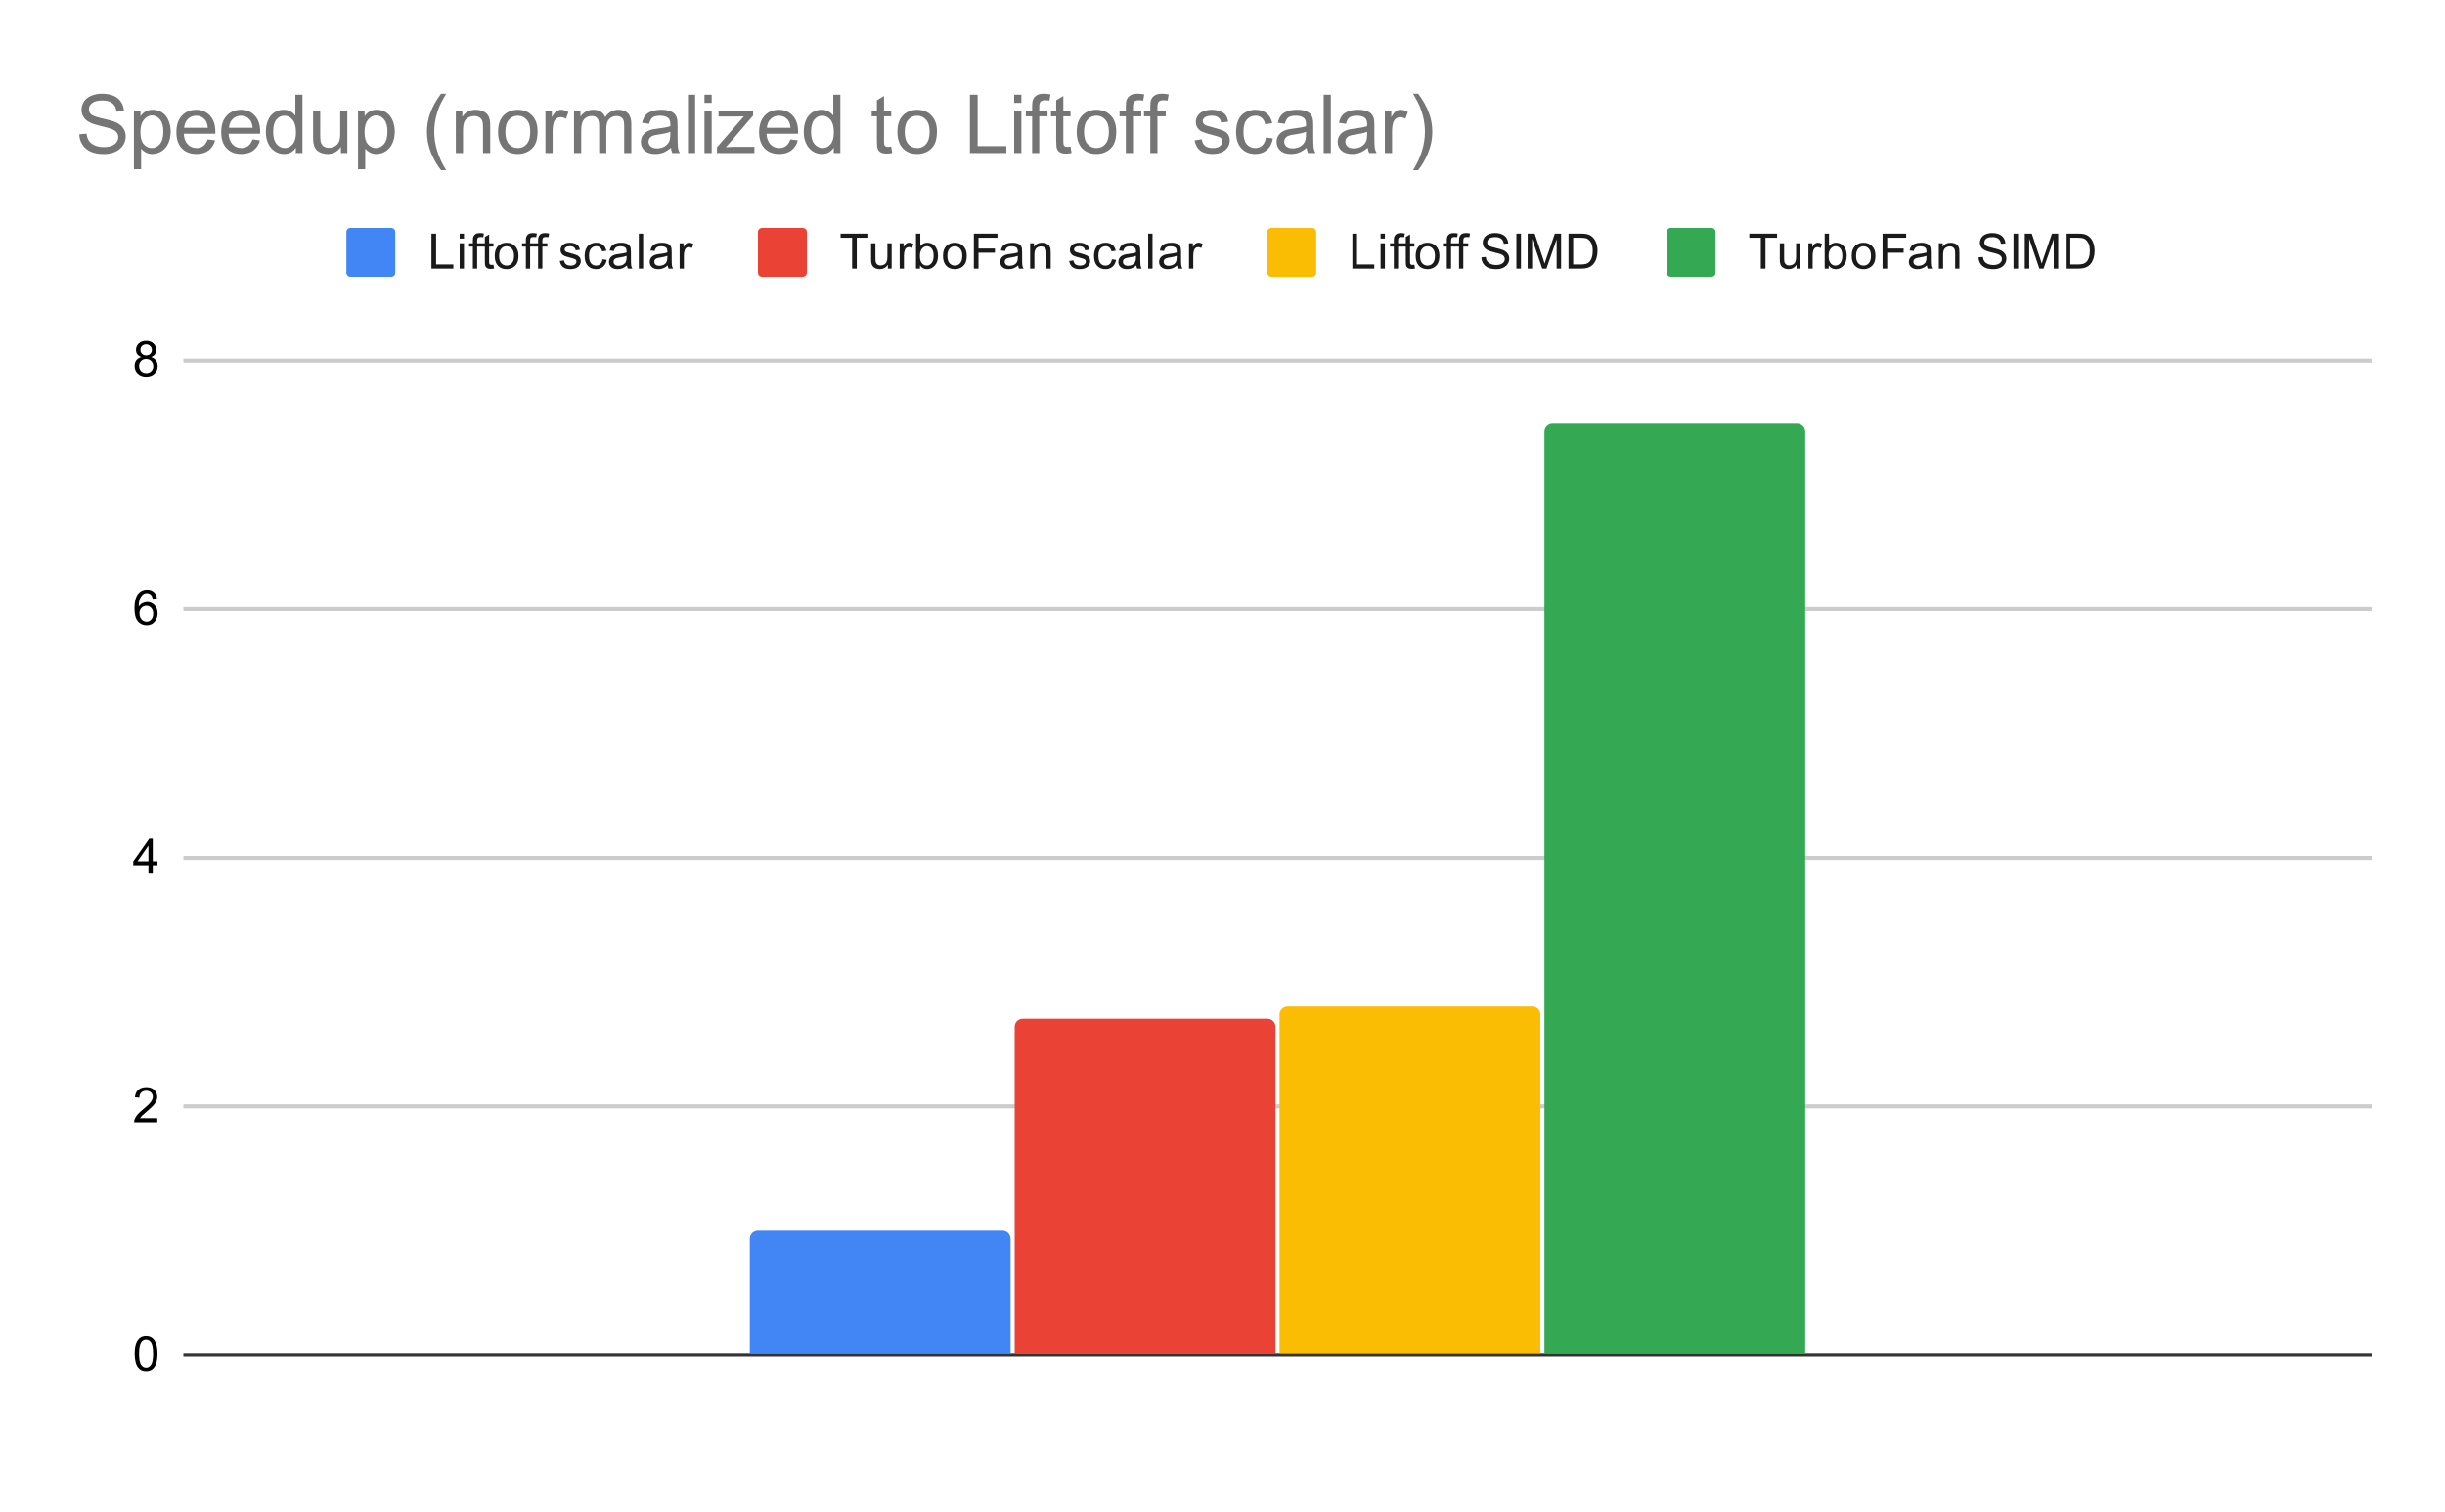 <svg version="1.1" viewBox="0.0 0.0 600.0 371.0" fill="none" stroke="none" stroke-linecap="square" stroke-miterlimit="10" width="600" height="371" xmlns:xlink="http://www.w3.org/1999/xlink" xmlns="http://www.w3.org/2000/svg"><path fill="#ffffff" d="M0 0L600.0 0L600.0 371.0L0 371.0L0 0Z" fill-rule="nonzero"/><path stroke="#333333" stroke-width="1.0" stroke-linecap="butt" d="M45.5 332.5L581.5 332.5" fill-rule="nonzero"/><path stroke="#cccccc" stroke-width="1.0" stroke-linecap="butt" d="M45.5 271.5L581.5 271.5" fill-rule="nonzero"/><path stroke="#cccccc" stroke-width="1.0" stroke-linecap="butt" d="M45.5 210.5L581.5 210.5" fill-rule="nonzero"/><path stroke="#cccccc" stroke-width="1.0" stroke-linecap="butt" d="M45.5 149.5L581.5 149.5" fill-rule="nonzero"/><path stroke="#cccccc" stroke-width="1.0" stroke-linecap="butt" d="M45.5 88.5L581.5 88.5" fill-rule="nonzero"/><clipPath id="id_0"><path d="M45.55 88.283L581.45 88.283L581.45 332.45L45.55 332.45L45.55 88.283Z" clip-rule="nonzero"/></clipPath><path stroke="#000000" stroke-width="0.0" stroke-linecap="butt" stroke-opacity="0.0" clip-path="url(#id_0)" d="M248.0 332.0L184.0 332.0L184.0 304.0C184.0 302.895 184.895 302.0 186.0 302.0L246.0 302.0C247.105 302.0 248.0 302.895 248.0 304.0Z" fill-rule="nonzero"/><path fill="#4285f4" clip-path="url(#id_0)" d="M248.0 332.0L184.0 332.0L184.0 304.0C184.0 302.895 184.895 302.0 186.0 302.0L246.0 302.0C247.105 302.0 248.0 302.895 248.0 304.0Z" fill-rule="nonzero"/><path stroke="#000000" stroke-width="0.0" stroke-linecap="butt" stroke-opacity="0.0" clip-path="url(#id_0)" d="M313.0 332.0L249.0 332.0L249.0 252.0C249.0 250.895 249.895 250.0 251.0 250.0L311.0 250.0C312.105 250.0 313.0 250.895 313.0 252.0Z" fill-rule="nonzero"/><path fill="#ea4335" clip-path="url(#id_0)" d="M313.0 332.0L249.0 332.0L249.0 252.0C249.0 250.895 249.895 250.0 251.0 250.0L311.0 250.0C312.105 250.0 313.0 250.895 313.0 252.0Z" fill-rule="nonzero"/><path stroke="#000000" stroke-width="0.0" stroke-linecap="butt" stroke-opacity="0.0" clip-path="url(#id_0)" d="M378.0 332.0L314.0 332.0L314.0 249.0C314.0 247.895 314.895 247.0 316.0 247.0L376.0 247.0C377.105 247.0 378.0 247.895 378.0 249.0Z" fill-rule="nonzero"/><path fill="#fbbc04" clip-path="url(#id_0)" d="M378.0 332.0L314.0 332.0L314.0 249.0C314.0 247.895 314.895 247.0 316.0 247.0L376.0 247.0C377.105 247.0 378.0 247.895 378.0 249.0Z" fill-rule="nonzero"/><path stroke="#000000" stroke-width="0.0" stroke-linecap="butt" stroke-opacity="0.0" clip-path="url(#id_0)" d="M443.0 332.0L379.0 332.0L379.0 106.0C379.0 104.895 379.895 104.0 381.0 104.0L441.0 104.0C442.105 104.0 443.0 104.895 443.0 106.0Z" fill-rule="nonzero"/><path fill="#34a853" clip-path="url(#id_0)" d="M443.0 332.0L379.0 332.0L379.0 106.0C379.0 104.895 379.895 104.0 381.0 104.0L441.0 104.0C442.105 104.0 443.0 104.895 443.0 106.0Z" fill-rule="nonzero"/><path fill="#000000" d="M33.05 332.216Q33.05 330.684 33.362 329.762Q33.675 328.825 34.284 328.325Q34.909 327.825 35.847 327.825Q36.534 327.825 37.05 328.106Q37.581 328.387 37.925 328.919Q38.269 329.434 38.456 330.184Q38.644 330.934 38.644 332.216Q38.644 333.731 38.331 334.653Q38.034 335.575 37.409 336.091Q36.8 336.591 35.847 336.591Q34.612 336.591 33.894 335.7Q33.05 334.637 33.05 332.216ZM34.128 332.216Q34.128 334.325 34.628 335.028Q35.128 335.731 35.847 335.731Q36.581 335.731 37.066 335.028Q37.566 334.325 37.566 332.216Q37.566 330.091 37.066 329.403Q36.581 328.7 35.831 328.7Q35.112 328.7 34.675 329.309Q34.128 330.091 34.128 332.216Z" fill-rule="nonzero"/><path fill="#000000" d="M38.597 274.393L38.597 275.408L32.909 275.408Q32.909 275.033 33.034 274.674Q33.253 274.096 33.722 273.533Q34.206 272.971 35.112 272.236Q36.519 271.08 37.003 270.408Q37.503 269.736 37.503 269.143Q37.503 268.518 37.05 268.096Q36.597 267.658 35.878 267.658Q35.112 267.658 34.659 268.111Q34.206 268.565 34.191 269.377L33.112 269.268Q33.222 268.049 33.941 267.424Q34.675 266.783 35.909 266.783Q37.144 266.783 37.862 267.471Q38.581 268.158 38.581 269.174Q38.581 269.69 38.362 270.19Q38.159 270.674 37.659 271.236Q37.175 271.783 36.05 272.736Q35.097 273.533 34.816 273.83Q34.55 274.111 34.378 274.393L38.597 274.393Z" fill-rule="nonzero"/><path fill="#000000" d="M36.425 214.367L36.425 212.304L32.706 212.304L32.706 211.335L36.628 205.773L37.487 205.773L37.487 211.335L38.644 211.335L38.644 212.304L37.487 212.304L37.487 214.367L36.425 214.367ZM36.425 211.335L36.425 207.476L33.737 211.335L36.425 211.335Z" fill-rule="nonzero"/><path fill="#000000" d="M38.519 146.841L37.472 146.919Q37.331 146.294 37.081 146.012Q36.644 145.559 36.019 145.559Q35.519 145.559 35.128 145.841Q34.644 146.216 34.347 146.919Q34.066 147.606 34.05 148.887Q34.425 148.309 34.972 148.028Q35.534 147.747 36.144 147.747Q37.191 147.747 37.925 148.528Q38.675 149.309 38.675 150.528Q38.675 151.341 38.316 152.044Q37.972 152.731 37.362 153.106Q36.753 153.466 35.987 153.466Q34.659 153.466 33.831 152.497Q33.003 151.528 33.003 149.309Q33.003 146.809 33.925 145.684Q34.722 144.7 36.081 144.7Q37.097 144.7 37.737 145.278Q38.394 145.841 38.519 146.841ZM34.222 150.544Q34.222 151.091 34.441 151.591Q34.675 152.075 35.081 152.341Q35.503 152.606 35.972 152.606Q36.628 152.606 37.112 152.075Q37.597 151.528 37.597 150.606Q37.597 149.716 37.112 149.2Q36.644 148.684 35.925 148.684Q35.206 148.684 34.706 149.2Q34.222 149.716 34.222 150.544Z" fill-rule="nonzero"/><path fill="#000000" d="M34.675 87.627Q34.019 87.377 33.691 86.94Q33.378 86.486 33.378 85.877Q33.378 84.94 34.05 84.299Q34.737 83.658 35.847 83.658Q36.972 83.658 37.659 84.315Q38.347 84.971 38.347 85.908Q38.347 86.502 38.034 86.94Q37.722 87.377 37.081 87.627Q37.878 87.877 38.284 88.455Q38.691 89.033 38.691 89.83Q38.691 90.924 37.909 91.674Q37.144 92.424 35.862 92.424Q34.597 92.424 33.816 91.674Q33.034 90.924 33.034 89.799Q33.034 88.955 33.456 88.393Q33.894 87.83 34.675 87.627ZM34.456 85.83Q34.456 86.44 34.847 86.83Q35.253 87.221 35.878 87.221Q36.487 87.221 36.878 86.846Q37.269 86.455 37.269 85.893Q37.269 85.315 36.862 84.924Q36.456 84.518 35.862 84.518Q35.253 84.518 34.847 84.908Q34.456 85.299 34.456 85.83ZM34.128 89.799Q34.128 90.252 34.331 90.674Q34.55 91.096 34.972 91.33Q35.394 91.565 35.878 91.565Q36.628 91.565 37.112 91.08Q37.612 90.596 37.612 89.846Q37.612 89.08 37.112 88.58Q36.612 88.08 35.847 88.08Q35.097 88.08 34.612 88.58Q34.128 89.065 34.128 89.799Z" fill-rule="nonzero"/><path fill="#4285f4" d="M85.0 56.917C85.0 56.364 85.448 55.917 86.0 55.917L96.0 55.917C96.552 55.917 97.0 56.364 97.0 56.917L97.0 66.917C97.0 67.469 96.552 67.917 96.0 67.917L86.0 67.917C85.448 67.917 85.0 67.469 85.0 66.917Z" fill-rule="nonzero"/><path fill="#1a1a1a" d="M105.875 65.917L105.875 57.323L107.016 57.323L107.016 64.901L111.25 64.901L111.25 65.917L105.875 65.917ZM112.797 58.542L112.797 57.323L113.859 57.323L113.859 58.542L112.797 58.542ZM112.797 65.917L112.797 59.698L113.859 59.698L113.859 65.917L112.797 65.917ZM116.047 65.917L116.047 60.51L115.109 60.51L115.109 59.698L116.047 59.698L116.047 59.026Q116.047 58.401 116.156 58.104Q116.312 57.682 116.688 57.432Q117.078 57.182 117.766 57.182Q118.219 57.182 118.75 57.292L118.594 58.198Q118.266 58.151 117.969 58.151Q117.484 58.151 117.281 58.354Q117.094 58.557 117.094 59.12L117.094 59.698L118.312 59.698L118.312 60.51L117.094 60.51L117.094 65.917L116.047 65.917ZM121.094 64.979L121.25 65.901Q120.797 65.995 120.453 65.995Q119.875 65.995 119.562 65.823Q119.25 65.635 119.109 65.339Q118.984 65.042 118.984 64.089L118.984 60.51L118.219 60.51L118.219 59.698L118.984 59.698L118.984 58.151L120.031 57.526L120.031 59.698L121.094 59.698L121.094 60.51L120.031 60.51L120.031 64.151Q120.031 64.604 120.078 64.729Q120.141 64.854 120.266 64.932Q120.391 65.01 120.625 65.01Q120.812 65.01 121.094 64.979ZM121.406 62.807Q121.406 61.073 122.359 60.245Q123.156 59.557 124.312 59.557Q125.594 59.557 126.406 60.401Q127.234 61.229 127.234 62.714Q127.234 63.917 126.875 64.604Q126.516 65.292 125.812 65.682Q125.125 66.057 124.312 66.057Q123.016 66.057 122.203 65.229Q121.406 64.385 121.406 62.807ZM122.484 62.807Q122.484 63.995 123.0 64.589Q123.531 65.182 124.312 65.182Q125.109 65.182 125.625 64.589Q126.141 63.995 126.141 62.776Q126.141 61.62 125.609 61.026Q125.094 60.432 124.312 60.432Q123.531 60.432 123.0 61.026Q122.484 61.604 122.484 62.807ZM129.047 65.917L129.047 60.51L128.109 60.51L128.109 59.698L129.047 59.698L129.047 59.026Q129.047 58.401 129.156 58.104Q129.312 57.682 129.688 57.432Q130.078 57.182 130.766 57.182Q131.219 57.182 131.75 57.292L131.594 58.198Q131.266 58.151 130.969 58.151Q130.484 58.151 130.281 58.354Q130.094 58.557 130.094 59.12L130.094 59.698L131.312 59.698L131.312 60.51L130.094 60.51L130.094 65.917L129.047 65.917ZM132.047 65.917L132.047 60.51L131.109 60.51L131.109 59.698L132.047 59.698L132.047 59.026Q132.047 58.401 132.156 58.104Q132.312 57.682 132.688 57.432Q133.078 57.182 133.766 57.182Q134.219 57.182 134.75 57.292L134.594 58.198Q134.266 58.151 133.969 58.151Q133.484 58.151 133.281 58.354Q133.094 58.557 133.094 59.12L133.094 59.698L134.312 59.698L134.312 60.51L133.094 60.51L133.094 65.917L132.047 65.917ZM137.375 64.057L138.406 63.901Q138.5 64.526 138.891 64.854Q139.297 65.182 140.031 65.182Q140.75 65.182 141.094 64.901Q141.453 64.604 141.453 64.198Q141.453 63.839 141.141 63.635Q140.922 63.495 140.062 63.276Q138.906 62.979 138.453 62.776Q138.016 62.557 137.781 62.182Q137.547 61.807 137.547 61.339Q137.547 60.932 137.734 60.573Q137.922 60.214 138.25 59.979Q138.5 59.807 138.922 59.682Q139.344 59.557 139.844 59.557Q140.562 59.557 141.109 59.776Q141.672 59.979 141.938 60.339Q142.203 60.698 142.297 61.292L141.266 61.432Q141.203 60.964 140.859 60.698Q140.531 60.417 139.906 60.417Q139.188 60.417 138.875 60.667Q138.562 60.901 138.562 61.229Q138.562 61.432 138.688 61.589Q138.828 61.76 139.094 61.87Q139.25 61.932 140.031 62.135Q141.156 62.448 141.594 62.635Q142.031 62.823 142.281 63.182Q142.531 63.542 142.531 64.089Q142.531 64.62 142.219 65.089Q141.922 65.542 141.344 65.807Q140.766 66.057 140.031 66.057Q138.812 66.057 138.172 65.557Q137.547 65.042 137.375 64.057ZM147.859 63.635L148.891 63.776Q148.719 64.839 148.016 65.448Q147.312 66.057 146.297 66.057Q145.016 66.057 144.234 65.229Q143.469 64.385 143.469 62.823Q143.469 61.823 143.797 61.073Q144.141 60.307 144.812 59.932Q145.5 59.557 146.312 59.557Q147.312 59.557 147.953 60.073Q148.609 60.573 148.797 61.526L147.766 61.682Q147.625 61.057 147.25 60.745Q146.875 60.417 146.344 60.417Q145.547 60.417 145.047 60.995Q144.547 61.557 144.547 62.792Q144.547 64.057 145.031 64.62Q145.516 65.182 146.281 65.182Q146.906 65.182 147.312 64.807Q147.734 64.432 147.859 63.635ZM153.859 65.151Q153.266 65.651 152.719 65.854Q152.188 66.057 151.562 66.057Q150.531 66.057 149.984 65.557Q149.438 65.057 149.438 64.276Q149.438 63.823 149.641 63.448Q149.844 63.057 150.188 62.839Q150.531 62.604 150.953 62.495Q151.25 62.401 151.891 62.323Q153.156 62.182 153.766 61.964Q153.766 61.745 153.766 61.698Q153.766 61.042 153.469 60.776Q153.062 60.432 152.266 60.432Q151.531 60.432 151.172 60.698Q150.812 60.948 150.641 61.604L149.609 61.464Q149.75 60.807 150.078 60.401Q150.406 59.995 151.016 59.776Q151.625 59.557 152.422 59.557Q153.219 59.557 153.719 59.745Q154.219 59.932 154.453 60.214Q154.688 60.495 154.781 60.932Q154.828 61.198 154.828 61.901L154.828 63.307Q154.828 64.776 154.891 65.167Q154.969 65.557 155.172 65.917L154.062 65.917Q153.906 65.589 153.859 65.151ZM153.766 62.792Q153.188 63.026 152.047 63.198Q151.391 63.292 151.125 63.417Q150.859 63.526 150.703 63.745Q150.562 63.964 150.562 64.245Q150.562 64.667 150.875 64.948Q151.203 65.229 151.812 65.229Q152.422 65.229 152.891 64.964Q153.375 64.698 153.594 64.229Q153.766 63.87 153.766 63.182L153.766 62.792ZM156.766 65.917L156.766 57.323L157.828 57.323L157.828 65.917L156.766 65.917ZM163.859 65.151Q163.266 65.651 162.719 65.854Q162.188 66.057 161.562 66.057Q160.531 66.057 159.984 65.557Q159.438 65.057 159.438 64.276Q159.438 63.823 159.641 63.448Q159.844 63.057 160.188 62.839Q160.531 62.604 160.953 62.495Q161.25 62.401 161.891 62.323Q163.156 62.182 163.766 61.964Q163.766 61.745 163.766 61.698Q163.766 61.042 163.469 60.776Q163.062 60.432 162.266 60.432Q161.531 60.432 161.172 60.698Q160.812 60.948 160.641 61.604L159.609 61.464Q159.75 60.807 160.078 60.401Q160.406 59.995 161.016 59.776Q161.625 59.557 162.422 59.557Q163.219 59.557 163.719 59.745Q164.219 59.932 164.453 60.214Q164.688 60.495 164.781 60.932Q164.828 61.198 164.828 61.901L164.828 63.307Q164.828 64.776 164.891 65.167Q164.969 65.557 165.172 65.917L164.062 65.917Q163.906 65.589 163.859 65.151ZM163.766 62.792Q163.188 63.026 162.047 63.198Q161.391 63.292 161.125 63.417Q160.859 63.526 160.703 63.745Q160.562 63.964 160.562 64.245Q160.562 64.667 160.875 64.948Q161.203 65.229 161.812 65.229Q162.422 65.229 162.891 64.964Q163.375 64.698 163.594 64.229Q163.766 63.87 163.766 63.182L163.766 62.792ZM166.781 65.917L166.781 59.698L167.734 59.698L167.734 60.635Q168.094 59.979 168.391 59.776Q168.703 59.557 169.078 59.557Q169.609 59.557 170.156 59.885L169.797 60.87Q169.406 60.635 169.031 60.635Q168.672 60.635 168.391 60.854Q168.125 61.057 168.016 61.432Q167.828 61.995 167.828 62.651L167.828 65.917L166.781 65.917Z" fill-rule="nonzero"/><path fill="#ea4335" d="M186.0 56.917C186.0 56.364 186.448 55.917 187.0 55.917L197.0 55.917C197.552 55.917 198.0 56.364 198.0 56.917L198.0 66.917C198.0 67.469 197.552 67.917 197.0 67.917L187.0 67.917C186.448 67.917 186.0 67.469 186.0 66.917Z" fill-rule="nonzero"/><path fill="#1a1a1a" d="M209.109 65.917L209.109 58.339L206.281 58.339L206.281 57.323L213.094 57.323L213.094 58.339L210.25 58.339L210.25 65.917L209.109 65.917ZM217.875 65.917L217.875 64.995Q217.141 66.057 215.891 66.057Q215.344 66.057 214.859 65.854Q214.391 65.635 214.156 65.323Q213.922 64.995 213.828 64.526Q213.766 64.229 213.766 63.542L213.766 59.698L214.828 59.698L214.828 63.151Q214.828 63.964 214.891 64.26Q214.984 64.667 215.297 64.917Q215.625 65.151 216.109 65.151Q216.578 65.151 216.984 64.917Q217.406 64.667 217.578 64.245Q217.766 63.823 217.766 63.026L217.766 59.698L218.812 59.698L218.812 65.917L217.875 65.917ZM220.781 65.917L220.781 59.698L221.734 59.698L221.734 60.635Q222.094 59.979 222.391 59.776Q222.703 59.557 223.078 59.557Q223.609 59.557 224.156 59.885L223.797 60.87Q223.406 60.635 223.031 60.635Q222.672 60.635 222.391 60.854Q222.125 61.057 222.016 61.432Q221.828 61.995 221.828 62.651L221.828 65.917L220.781 65.917ZM225.766 65.917L224.781 65.917L224.781 57.323L225.844 57.323L225.844 60.385Q226.516 59.557 227.547 59.557Q228.125 59.557 228.625 59.792Q229.141 60.01 229.469 60.432Q229.812 60.854 230.0 61.448Q230.188 62.042 230.188 62.714Q230.188 64.307 229.391 65.182Q228.594 66.057 227.5 66.057Q226.391 66.057 225.766 65.135L225.766 65.917ZM225.75 62.76Q225.75 63.87 226.062 64.37Q226.562 65.182 227.406 65.182Q228.094 65.182 228.594 64.589Q229.109 63.995 229.109 62.792Q229.109 61.573 228.625 60.995Q228.141 60.417 227.453 60.417Q226.766 60.417 226.25 61.026Q225.75 61.62 225.75 62.76ZM231.406 62.807Q231.406 61.073 232.359 60.245Q233.156 59.557 234.312 59.557Q235.594 59.557 236.406 60.401Q237.234 61.229 237.234 62.714Q237.234 63.917 236.875 64.604Q236.516 65.292 235.812 65.682Q235.125 66.057 234.312 66.057Q233.016 66.057 232.203 65.229Q231.406 64.385 231.406 62.807ZM232.484 62.807Q232.484 63.995 233.0 64.589Q233.531 65.182 234.312 65.182Q235.109 65.182 235.625 64.589Q236.141 63.995 236.141 62.776Q236.141 61.62 235.609 61.026Q235.094 60.432 234.312 60.432Q233.531 60.432 233.0 61.026Q232.484 61.604 232.484 62.807ZM238.984 65.917L238.984 57.323L244.781 57.323L244.781 58.339L240.125 58.339L240.125 60.995L244.156 60.995L244.156 62.01L240.125 62.01L240.125 65.917L238.984 65.917ZM249.859 65.151Q249.266 65.651 248.719 65.854Q248.188 66.057 247.562 66.057Q246.531 66.057 245.984 65.557Q245.438 65.057 245.438 64.276Q245.438 63.823 245.641 63.448Q245.844 63.057 246.188 62.839Q246.531 62.604 246.953 62.495Q247.25 62.401 247.891 62.323Q249.156 62.182 249.766 61.964Q249.766 61.745 249.766 61.698Q249.766 61.042 249.469 60.776Q249.062 60.432 248.266 60.432Q247.531 60.432 247.172 60.698Q246.812 60.948 246.641 61.604L245.609 61.464Q245.75 60.807 246.078 60.401Q246.406 59.995 247.016 59.776Q247.625 59.557 248.422 59.557Q249.219 59.557 249.719 59.745Q250.219 59.932 250.453 60.214Q250.688 60.495 250.781 60.932Q250.828 61.198 250.828 61.901L250.828 63.307Q250.828 64.776 250.891 65.167Q250.969 65.557 251.172 65.917L250.062 65.917Q249.906 65.589 249.859 65.151ZM249.766 62.792Q249.188 63.026 248.047 63.198Q247.391 63.292 247.125 63.417Q246.859 63.526 246.703 63.745Q246.562 63.964 246.562 64.245Q246.562 64.667 246.875 64.948Q247.203 65.229 247.812 65.229Q248.422 65.229 248.891 64.964Q249.375 64.698 249.594 64.229Q249.766 63.87 249.766 63.182L249.766 62.792ZM252.797 65.917L252.797 59.698L253.734 59.698L253.734 60.573Q254.422 59.557 255.719 59.557Q256.281 59.557 256.75 59.76Q257.234 59.964 257.469 60.292Q257.703 60.62 257.797 61.057Q257.844 61.354 257.844 62.089L257.844 65.917L256.797 65.917L256.797 62.135Q256.797 61.479 256.672 61.167Q256.547 60.854 256.234 60.667Q255.922 60.464 255.5 60.464Q254.828 60.464 254.328 60.901Q253.844 61.323 253.844 62.51L253.844 65.917L252.797 65.917ZM262.375 64.057L263.406 63.901Q263.5 64.526 263.891 64.854Q264.297 65.182 265.031 65.182Q265.75 65.182 266.094 64.901Q266.453 64.604 266.453 64.198Q266.453 63.839 266.141 63.635Q265.922 63.495 265.062 63.276Q263.906 62.979 263.453 62.776Q263.016 62.557 262.781 62.182Q262.547 61.807 262.547 61.339Q262.547 60.932 262.734 60.573Q262.922 60.214 263.25 59.979Q263.5 59.807 263.922 59.682Q264.344 59.557 264.844 59.557Q265.562 59.557 266.109 59.776Q266.672 59.979 266.938 60.339Q267.203 60.698 267.297 61.292L266.266 61.432Q266.203 60.964 265.859 60.698Q265.531 60.417 264.906 60.417Q264.188 60.417 263.875 60.667Q263.562 60.901 263.562 61.229Q263.562 61.432 263.688 61.589Q263.828 61.76 264.094 61.87Q264.25 61.932 265.031 62.135Q266.156 62.448 266.594 62.635Q267.031 62.823 267.281 63.182Q267.531 63.542 267.531 64.089Q267.531 64.62 267.219 65.089Q266.922 65.542 266.344 65.807Q265.766 66.057 265.031 66.057Q263.812 66.057 263.172 65.557Q262.547 65.042 262.375 64.057ZM272.859 63.635L273.891 63.776Q273.719 64.839 273.016 65.448Q272.312 66.057 271.297 66.057Q270.016 66.057 269.234 65.229Q268.469 64.385 268.469 62.823Q268.469 61.823 268.797 61.073Q269.141 60.307 269.812 59.932Q270.5 59.557 271.312 59.557Q272.312 59.557 272.953 60.073Q273.609 60.573 273.797 61.526L272.766 61.682Q272.625 61.057 272.25 60.745Q271.875 60.417 271.344 60.417Q270.547 60.417 270.047 60.995Q269.547 61.557 269.547 62.792Q269.547 64.057 270.031 64.62Q270.516 65.182 271.281 65.182Q271.906 65.182 272.312 64.807Q272.734 64.432 272.859 63.635ZM278.859 65.151Q278.266 65.651 277.719 65.854Q277.188 66.057 276.562 66.057Q275.531 66.057 274.984 65.557Q274.438 65.057 274.438 64.276Q274.438 63.823 274.641 63.448Q274.844 63.057 275.188 62.839Q275.531 62.604 275.953 62.495Q276.25 62.401 276.891 62.323Q278.156 62.182 278.766 61.964Q278.766 61.745 278.766 61.698Q278.766 61.042 278.469 60.776Q278.062 60.432 277.266 60.432Q276.531 60.432 276.172 60.698Q275.812 60.948 275.641 61.604L274.609 61.464Q274.75 60.807 275.078 60.401Q275.406 59.995 276.016 59.776Q276.625 59.557 277.422 59.557Q278.219 59.557 278.719 59.745Q279.219 59.932 279.453 60.214Q279.688 60.495 279.781 60.932Q279.828 61.198 279.828 61.901L279.828 63.307Q279.828 64.776 279.891 65.167Q279.969 65.557 280.172 65.917L279.062 65.917Q278.906 65.589 278.859 65.151ZM278.766 62.792Q278.188 63.026 277.047 63.198Q276.391 63.292 276.125 63.417Q275.859 63.526 275.703 63.745Q275.562 63.964 275.562 64.245Q275.562 64.667 275.875 64.948Q276.203 65.229 276.812 65.229Q277.422 65.229 277.891 64.964Q278.375 64.698 278.594 64.229Q278.766 63.87 278.766 63.182L278.766 62.792ZM281.766 65.917L281.766 57.323L282.828 57.323L282.828 65.917L281.766 65.917ZM288.859 65.151Q288.266 65.651 287.719 65.854Q287.188 66.057 286.562 66.057Q285.531 66.057 284.984 65.557Q284.438 65.057 284.438 64.276Q284.438 63.823 284.641 63.448Q284.844 63.057 285.188 62.839Q285.531 62.604 285.953 62.495Q286.25 62.401 286.891 62.323Q288.156 62.182 288.766 61.964Q288.766 61.745 288.766 61.698Q288.766 61.042 288.469 60.776Q288.062 60.432 287.266 60.432Q286.531 60.432 286.172 60.698Q285.812 60.948 285.641 61.604L284.609 61.464Q284.75 60.807 285.078 60.401Q285.406 59.995 286.016 59.776Q286.625 59.557 287.422 59.557Q288.219 59.557 288.719 59.745Q289.219 59.932 289.453 60.214Q289.688 60.495 289.781 60.932Q289.828 61.198 289.828 61.901L289.828 63.307Q289.828 64.776 289.891 65.167Q289.969 65.557 290.172 65.917L289.062 65.917Q288.906 65.589 288.859 65.151ZM288.766 62.792Q288.188 63.026 287.047 63.198Q286.391 63.292 286.125 63.417Q285.859 63.526 285.703 63.745Q285.562 63.964 285.562 64.245Q285.562 64.667 285.875 64.948Q286.203 65.229 286.812 65.229Q287.422 65.229 287.891 64.964Q288.375 64.698 288.594 64.229Q288.766 63.87 288.766 63.182L288.766 62.792ZM291.781 65.917L291.781 59.698L292.734 59.698L292.734 60.635Q293.094 59.979 293.391 59.776Q293.703 59.557 294.078 59.557Q294.609 59.557 295.156 59.885L294.797 60.87Q294.406 60.635 294.031 60.635Q293.672 60.635 293.391 60.854Q293.125 61.057 293.016 61.432Q292.828 61.995 292.828 62.651L292.828 65.917L291.781 65.917Z" fill-rule="nonzero"/><path fill="#fbbc04" d="M311.0 56.917C311.0 56.364 311.448 55.917 312.0 55.917L322.0 55.917C322.552 55.917 323.0 56.364 323.0 56.917L323.0 66.917C323.0 67.469 322.552 67.917 322.0 67.917L312.0 67.917C311.448 67.917 311.0 67.469 311.0 66.917Z" fill-rule="nonzero"/><path fill="#1a1a1a" d="M331.875 65.917L331.875 57.323L333.016 57.323L333.016 64.901L337.25 64.901L337.25 65.917L331.875 65.917ZM338.797 58.542L338.797 57.323L339.859 57.323L339.859 58.542L338.797 58.542ZM338.797 65.917L338.797 59.698L339.859 59.698L339.859 65.917L338.797 65.917ZM342.047 65.917L342.047 60.51L341.109 60.51L341.109 59.698L342.047 59.698L342.047 59.026Q342.047 58.401 342.156 58.104Q342.312 57.682 342.688 57.432Q343.078 57.182 343.766 57.182Q344.219 57.182 344.75 57.292L344.594 58.198Q344.266 58.151 343.969 58.151Q343.484 58.151 343.281 58.354Q343.094 58.557 343.094 59.12L343.094 59.698L344.312 59.698L344.312 60.51L343.094 60.51L343.094 65.917L342.047 65.917ZM347.094 64.979L347.25 65.901Q346.797 65.995 346.453 65.995Q345.875 65.995 345.562 65.823Q345.25 65.635 345.109 65.339Q344.984 65.042 344.984 64.089L344.984 60.51L344.219 60.51L344.219 59.698L344.984 59.698L344.984 58.151L346.031 57.526L346.031 59.698L347.094 59.698L347.094 60.51L346.031 60.51L346.031 64.151Q346.031 64.604 346.078 64.729Q346.141 64.854 346.266 64.932Q346.391 65.01 346.625 65.01Q346.812 65.01 347.094 64.979ZM347.406 62.807Q347.406 61.073 348.359 60.245Q349.156 59.557 350.312 59.557Q351.594 59.557 352.406 60.401Q353.234 61.229 353.234 62.714Q353.234 63.917 352.875 64.604Q352.516 65.292 351.812 65.682Q351.125 66.057 350.312 66.057Q349.016 66.057 348.203 65.229Q347.406 64.385 347.406 62.807ZM348.484 62.807Q348.484 63.995 349.0 64.589Q349.531 65.182 350.312 65.182Q351.109 65.182 351.625 64.589Q352.141 63.995 352.141 62.776Q352.141 61.62 351.609 61.026Q351.094 60.432 350.312 60.432Q349.531 60.432 349.0 61.026Q348.484 61.604 348.484 62.807ZM355.047 65.917L355.047 60.51L354.109 60.51L354.109 59.698L355.047 59.698L355.047 59.026Q355.047 58.401 355.156 58.104Q355.312 57.682 355.688 57.432Q356.078 57.182 356.766 57.182Q357.219 57.182 357.75 57.292L357.594 58.198Q357.266 58.151 356.969 58.151Q356.484 58.151 356.281 58.354Q356.094 58.557 356.094 59.12L356.094 59.698L357.312 59.698L357.312 60.51L356.094 60.51L356.094 65.917L355.047 65.917ZM358.047 65.917L358.047 60.51L357.109 60.51L357.109 59.698L358.047 59.698L358.047 59.026Q358.047 58.401 358.156 58.104Q358.312 57.682 358.688 57.432Q359.078 57.182 359.766 57.182Q360.219 57.182 360.75 57.292L360.594 58.198Q360.266 58.151 359.969 58.151Q359.484 58.151 359.281 58.354Q359.094 58.557 359.094 59.12L359.094 59.698L360.312 59.698L360.312 60.51L359.094 60.51L359.094 65.917L358.047 65.917ZM363.547 63.151L364.609 63.057Q364.688 63.714 364.969 64.12Q365.25 64.526 365.828 64.792Q366.422 65.042 367.156 65.042Q367.797 65.042 368.297 64.854Q368.797 64.651 369.031 64.323Q369.281 63.979 369.281 63.589Q369.281 63.182 369.047 62.885Q368.812 62.573 368.281 62.37Q367.922 62.229 366.734 61.948Q365.562 61.667 365.094 61.417Q364.469 61.089 364.172 60.62Q363.875 60.135 363.875 59.542Q363.875 58.901 364.234 58.339Q364.609 57.76 365.312 57.479Q366.031 57.182 366.891 57.182Q367.844 57.182 368.578 57.495Q369.312 57.792 369.703 58.401Q370.094 58.995 370.125 59.745L369.031 59.823Q368.938 59.01 368.422 58.604Q367.922 58.182 366.938 58.182Q365.906 58.182 365.438 58.557Q364.969 58.932 364.969 59.464Q364.969 59.932 365.297 60.229Q365.625 60.526 367.0 60.839Q368.391 61.151 368.906 61.385Q369.656 61.745 370.016 62.276Q370.375 62.792 370.375 63.495Q370.375 64.182 369.984 64.792Q369.594 65.385 368.859 65.729Q368.125 66.057 367.203 66.057Q366.031 66.057 365.234 65.729Q364.453 65.385 364.0 64.698Q363.562 64.01 363.547 63.151ZM372.125 65.917L372.125 57.323L373.25 57.323L373.25 65.917L372.125 65.917ZM374.891 65.917L374.891 57.323L376.609 57.323L378.641 63.401Q378.922 64.26 379.047 64.682Q379.188 64.214 379.5 63.307L381.562 57.323L383.094 57.323L383.094 65.917L382.0 65.917L382.0 58.729L379.5 65.917L378.469 65.917L375.984 58.604L375.984 65.917L374.891 65.917ZM384.922 65.917L384.922 57.323L387.891 57.323Q388.891 57.323 389.422 57.448Q390.156 57.62 390.672 58.057Q391.359 58.635 391.688 59.542Q392.031 60.432 392.031 61.573Q392.031 62.557 391.797 63.307Q391.578 64.057 391.219 64.557Q390.859 65.057 390.422 65.339Q390.0 65.62 389.406 65.776Q388.812 65.917 388.031 65.917L384.922 65.917ZM386.062 64.901L387.891 64.901Q388.75 64.901 389.234 64.745Q389.719 64.589 390.0 64.292Q390.406 63.901 390.625 63.214Q390.859 62.526 390.859 61.557Q390.859 60.214 390.406 59.495Q389.969 58.76 389.344 58.51Q388.875 58.339 387.875 58.339L386.062 58.339L386.062 64.901Z" fill-rule="nonzero"/><path fill="#34a853" d="M409.0 56.917C409.0 56.364 409.448 55.917 410.0 55.917L420.0 55.917C420.552 55.917 421.0 56.364 421.0 56.917L421.0 66.917C421.0 67.469 420.552 67.917 420.0 67.917L410.0 67.917C409.448 67.917 409.0 67.469 409.0 66.917Z" fill-rule="nonzero"/><path fill="#1a1a1a" d="M432.109 65.917L432.109 58.339L429.281 58.339L429.281 57.323L436.094 57.323L436.094 58.339L433.25 58.339L433.25 65.917L432.109 65.917ZM440.875 65.917L440.875 64.995Q440.141 66.057 438.891 66.057Q438.344 66.057 437.859 65.854Q437.391 65.635 437.156 65.323Q436.922 64.995 436.828 64.526Q436.766 64.229 436.766 63.542L436.766 59.698L437.828 59.698L437.828 63.151Q437.828 63.964 437.891 64.26Q437.984 64.667 438.297 64.917Q438.625 65.151 439.109 65.151Q439.578 65.151 439.984 64.917Q440.406 64.667 440.578 64.245Q440.766 63.823 440.766 63.026L440.766 59.698L441.812 59.698L441.812 65.917L440.875 65.917ZM443.781 65.917L443.781 59.698L444.734 59.698L444.734 60.635Q445.094 59.979 445.391 59.776Q445.703 59.557 446.078 59.557Q446.609 59.557 447.156 59.885L446.797 60.87Q446.406 60.635 446.031 60.635Q445.672 60.635 445.391 60.854Q445.125 61.057 445.016 61.432Q444.828 61.995 444.828 62.651L444.828 65.917L443.781 65.917ZM448.766 65.917L447.781 65.917L447.781 57.323L448.844 57.323L448.844 60.385Q449.516 59.557 450.547 59.557Q451.125 59.557 451.625 59.792Q452.141 60.01 452.469 60.432Q452.812 60.854 453.0 61.448Q453.188 62.042 453.188 62.714Q453.188 64.307 452.391 65.182Q451.594 66.057 450.5 66.057Q449.391 66.057 448.766 65.135L448.766 65.917ZM448.75 62.76Q448.75 63.87 449.062 64.37Q449.562 65.182 450.406 65.182Q451.094 65.182 451.594 64.589Q452.109 63.995 452.109 62.792Q452.109 61.573 451.625 60.995Q451.141 60.417 450.453 60.417Q449.766 60.417 449.25 61.026Q448.75 61.62 448.75 62.76ZM454.406 62.807Q454.406 61.073 455.359 60.245Q456.156 59.557 457.312 59.557Q458.594 59.557 459.406 60.401Q460.234 61.229 460.234 62.714Q460.234 63.917 459.875 64.604Q459.516 65.292 458.812 65.682Q458.125 66.057 457.312 66.057Q456.016 66.057 455.203 65.229Q454.406 64.385 454.406 62.807ZM455.484 62.807Q455.484 63.995 456.0 64.589Q456.531 65.182 457.312 65.182Q458.109 65.182 458.625 64.589Q459.141 63.995 459.141 62.776Q459.141 61.62 458.609 61.026Q458.094 60.432 457.312 60.432Q456.531 60.432 456.0 61.026Q455.484 61.604 455.484 62.807ZM461.984 65.917L461.984 57.323L467.781 57.323L467.781 58.339L463.125 58.339L463.125 60.995L467.156 60.995L467.156 62.01L463.125 62.01L463.125 65.917L461.984 65.917ZM472.859 65.151Q472.266 65.651 471.719 65.854Q471.188 66.057 470.562 66.057Q469.531 66.057 468.984 65.557Q468.438 65.057 468.438 64.276Q468.438 63.823 468.641 63.448Q468.844 63.057 469.188 62.839Q469.531 62.604 469.953 62.495Q470.25 62.401 470.891 62.323Q472.156 62.182 472.766 61.964Q472.766 61.745 472.766 61.698Q472.766 61.042 472.469 60.776Q472.062 60.432 471.266 60.432Q470.531 60.432 470.172 60.698Q469.812 60.948 469.641 61.604L468.609 61.464Q468.75 60.807 469.078 60.401Q469.406 59.995 470.016 59.776Q470.625 59.557 471.422 59.557Q472.219 59.557 472.719 59.745Q473.219 59.932 473.453 60.214Q473.688 60.495 473.781 60.932Q473.828 61.198 473.828 61.901L473.828 63.307Q473.828 64.776 473.891 65.167Q473.969 65.557 474.172 65.917L473.062 65.917Q472.906 65.589 472.859 65.151ZM472.766 62.792Q472.188 63.026 471.047 63.198Q470.391 63.292 470.125 63.417Q469.859 63.526 469.703 63.745Q469.562 63.964 469.562 64.245Q469.562 64.667 469.875 64.948Q470.203 65.229 470.812 65.229Q471.422 65.229 471.891 64.964Q472.375 64.698 472.594 64.229Q472.766 63.87 472.766 63.182L472.766 62.792ZM475.797 65.917L475.797 59.698L476.734 59.698L476.734 60.573Q477.422 59.557 478.719 59.557Q479.281 59.557 479.75 59.76Q480.234 59.964 480.469 60.292Q480.703 60.62 480.797 61.057Q480.844 61.354 480.844 62.089L480.844 65.917L479.797 65.917L479.797 62.135Q479.797 61.479 479.672 61.167Q479.547 60.854 479.234 60.667Q478.922 60.464 478.5 60.464Q477.828 60.464 477.328 60.901Q476.844 61.323 476.844 62.51L476.844 65.917L475.797 65.917ZM485.547 63.151L486.609 63.057Q486.688 63.714 486.969 64.12Q487.25 64.526 487.828 64.792Q488.422 65.042 489.156 65.042Q489.797 65.042 490.297 64.854Q490.797 64.651 491.031 64.323Q491.281 63.979 491.281 63.589Q491.281 63.182 491.047 62.885Q490.812 62.573 490.281 62.37Q489.922 62.229 488.734 61.948Q487.562 61.667 487.094 61.417Q486.469 61.089 486.172 60.62Q485.875 60.135 485.875 59.542Q485.875 58.901 486.234 58.339Q486.609 57.76 487.312 57.479Q488.031 57.182 488.891 57.182Q489.844 57.182 490.578 57.495Q491.312 57.792 491.703 58.401Q492.094 58.995 492.125 59.745L491.031 59.823Q490.938 59.01 490.422 58.604Q489.922 58.182 488.938 58.182Q487.906 58.182 487.438 58.557Q486.969 58.932 486.969 59.464Q486.969 59.932 487.297 60.229Q487.625 60.526 489.0 60.839Q490.391 61.151 490.906 61.385Q491.656 61.745 492.016 62.276Q492.375 62.792 492.375 63.495Q492.375 64.182 491.984 64.792Q491.594 65.385 490.859 65.729Q490.125 66.057 489.203 66.057Q488.031 66.057 487.234 65.729Q486.453 65.385 486.0 64.698Q485.562 64.01 485.547 63.151ZM494.125 65.917L494.125 57.323L495.25 57.323L495.25 65.917L494.125 65.917ZM496.891 65.917L496.891 57.323L498.609 57.323L500.641 63.401Q500.922 64.26 501.047 64.682Q501.188 64.214 501.5 63.307L503.562 57.323L505.094 57.323L505.094 65.917L504.0 65.917L504.0 58.729L501.5 65.917L500.469 65.917L497.984 58.604L497.984 65.917L496.891 65.917ZM506.922 65.917L506.922 57.323L509.891 57.323Q510.891 57.323 511.422 57.448Q512.156 57.62 512.672 58.057Q513.359 58.635 513.688 59.542Q514.031 60.432 514.031 61.573Q514.031 62.557 513.797 63.307Q513.578 64.057 513.219 64.557Q512.859 65.057 512.422 65.339Q512.0 65.62 511.406 65.776Q510.812 65.917 510.031 65.917L506.922 65.917ZM508.062 64.901L509.891 64.901Q510.75 64.901 511.234 64.745Q511.719 64.589 512.0 64.292Q512.406 63.901 512.625 63.214Q512.859 62.526 512.859 61.557Q512.859 60.214 512.406 59.495Q511.969 58.76 511.344 58.51Q510.875 58.339 509.875 58.339L508.062 58.339L508.062 64.901Z" fill-rule="nonzero"/><path fill="#757575" d="M19.456 32.956L21.238 32.8Q21.363 33.862 21.816 34.55Q22.284 35.237 23.253 35.675Q24.238 36.097 25.472 36.097Q26.55 36.097 27.378 35.784Q28.206 35.456 28.613 34.894Q29.019 34.331 29.019 33.659Q29.019 32.987 28.628 32.487Q28.238 31.988 27.347 31.644Q26.769 31.409 24.784 30.941Q22.816 30.472 22.034 30.05Q21.003 29.519 20.503 28.722Q20.003 27.925 20.003 26.941Q20.003 25.847 20.613 24.909Q21.222 23.972 22.409 23.488Q23.597 22.988 25.034 22.988Q26.628 22.988 27.847 23.503Q29.066 24.019 29.706 25.019Q30.363 26.003 30.409 27.269L28.597 27.409Q28.456 26.05 27.613 25.363Q26.769 24.659 25.113 24.659Q23.394 24.659 22.597 25.3Q21.816 25.925 21.816 26.8Q21.816 27.581 22.378 28.081Q22.925 28.581 25.238 29.097Q27.55 29.613 28.409 30.003Q29.659 30.581 30.253 31.472Q30.847 32.347 30.847 33.503Q30.847 34.644 30.191 35.659Q29.534 36.675 28.3 37.237Q27.081 37.8 25.55 37.8Q23.613 37.8 22.3 37.237Q20.988 36.659 20.238 35.519Q19.488 34.378 19.456 32.956ZM32.862 41.519L32.862 27.175L34.472 27.175L34.472 28.519Q35.034 27.738 35.737 27.347Q36.456 26.941 37.472 26.941Q38.8 26.941 39.816 27.628Q40.831 28.316 41.347 29.566Q41.878 30.8 41.878 32.284Q41.878 33.878 41.3 35.159Q40.737 36.425 39.644 37.112Q38.55 37.784 37.347 37.784Q36.472 37.784 35.769 37.409Q35.081 37.034 34.628 36.472L34.628 41.519L32.862 41.519ZM34.456 32.425Q34.456 34.425 35.269 35.378Q36.081 36.331 37.237 36.331Q38.409 36.331 39.237 35.347Q40.081 34.362 40.081 32.269Q40.081 30.3 39.253 29.316Q38.441 28.316 37.316 28.316Q36.191 28.316 35.316 29.378Q34.456 30.425 34.456 32.425ZM50.972 34.206L52.784 34.441Q52.362 36.019 51.191 36.909Q50.034 37.784 48.222 37.784Q45.956 37.784 44.612 36.394Q43.284 34.987 43.284 32.456Q43.284 29.831 44.628 28.394Q45.972 26.941 48.128 26.941Q50.206 26.941 51.519 28.363Q52.847 29.769 52.847 32.347Q52.847 32.503 52.831 32.816L45.097 32.816Q45.191 34.519 46.066 35.425Q46.941 36.331 48.237 36.331Q49.206 36.331 49.878 35.831Q50.566 35.316 50.972 34.206ZM45.191 31.363L50.987 31.363Q50.878 30.066 50.331 29.409Q49.487 28.394 48.144 28.394Q46.941 28.394 46.112 29.206Q45.284 30.003 45.191 31.363ZM61.972 34.206L63.784 34.441Q63.362 36.019 62.191 36.909Q61.034 37.784 59.222 37.784Q56.956 37.784 55.612 36.394Q54.284 34.987 54.284 32.456Q54.284 29.831 55.628 28.394Q56.972 26.941 59.128 26.941Q61.206 26.941 62.519 28.363Q63.847 29.769 63.847 32.347Q63.847 32.503 63.831 32.816L56.097 32.816Q56.191 34.519 57.066 35.425Q57.941 36.331 59.237 36.331Q60.206 36.331 60.878 35.831Q61.566 35.316 61.972 34.206ZM56.191 31.363L61.987 31.363Q61.878 30.066 61.331 29.409Q60.487 28.394 59.144 28.394Q57.941 28.394 57.112 29.206Q56.284 30.003 56.191 31.363ZM72.597 37.55L72.597 36.237Q71.612 37.784 69.691 37.784Q68.456 37.784 67.409 37.097Q66.378 36.409 65.8 35.191Q65.237 33.972 65.237 32.378Q65.237 30.816 65.753 29.55Q66.269 28.284 67.3 27.613Q68.347 26.941 69.612 26.941Q70.55 26.941 71.284 27.347Q72.019 27.738 72.487 28.363L72.487 23.238L74.222 23.238L74.222 37.55L72.597 37.55ZM67.034 32.378Q67.034 34.362 67.878 35.347Q68.722 36.331 69.862 36.331Q71.019 36.331 71.816 35.394Q72.628 34.456 72.628 32.519Q72.628 30.394 71.8 29.394Q70.987 28.394 69.784 28.394Q68.612 28.394 67.816 29.363Q67.034 30.316 67.034 32.378ZM83.659 37.55L83.659 36.019Q82.456 37.784 80.378 37.784Q79.456 37.784 78.659 37.441Q77.862 37.081 77.472 36.55Q77.097 36.019 76.941 35.237Q76.831 34.722 76.831 33.597L76.831 27.175L78.581 27.175L78.581 32.925Q78.581 34.3 78.691 34.784Q78.862 35.472 79.394 35.878Q79.941 36.269 80.722 36.269Q81.519 36.269 82.206 35.862Q82.909 35.456 83.191 34.769Q83.487 34.066 83.487 32.737L83.487 27.175L85.237 27.175L85.237 37.55L83.659 37.55ZM87.862 41.519L87.862 27.175L89.472 27.175L89.472 28.519Q90.034 27.738 90.737 27.347Q91.456 26.941 92.472 26.941Q93.8 26.941 94.816 27.628Q95.831 28.316 96.347 29.566Q96.878 30.8 96.878 32.284Q96.878 33.878 96.3 35.159Q95.737 36.425 94.644 37.112Q93.55 37.784 92.347 37.784Q91.472 37.784 90.769 37.409Q90.081 37.034 89.628 36.472L89.628 41.519L87.862 41.519ZM89.456 32.425Q89.456 34.425 90.269 35.378Q91.081 36.331 92.237 36.331Q93.409 36.331 94.237 35.347Q95.081 34.362 95.081 32.269Q95.081 30.3 94.253 29.316Q93.441 28.316 92.316 28.316Q91.191 28.316 90.316 29.378Q89.456 30.425 89.456 32.425ZM108.222 41.753Q106.769 39.925 105.769 37.472Q104.769 35.003 104.769 32.362Q104.769 30.034 105.519 27.909Q106.394 25.441 108.222 22.988L109.487 22.988Q108.3 25.019 107.925 25.894Q107.331 27.238 106.987 28.706Q106.566 30.534 106.566 32.378Q106.566 37.066 109.487 41.753L108.222 41.753ZM111.862 37.55L111.862 27.175L113.456 27.175L113.456 28.659Q114.597 26.941 116.753 26.941Q117.691 26.941 118.472 27.284Q119.269 27.613 119.659 28.159Q120.05 28.706 120.206 29.456Q120.3 29.956 120.3 31.175L120.3 37.55L118.534 37.55L118.534 31.238Q118.534 30.159 118.331 29.628Q118.128 29.097 117.597 28.784Q117.081 28.472 116.378 28.472Q115.253 28.472 114.441 29.191Q113.628 29.894 113.628 31.878L113.628 37.55L111.862 37.55ZM122.222 32.362Q122.222 29.488 123.816 28.097Q125.159 26.941 127.081 26.941Q129.222 26.941 130.566 28.347Q131.925 29.753 131.925 32.222Q131.925 34.222 131.331 35.378Q130.738 36.519 129.581 37.159Q128.441 37.784 127.081 37.784Q124.894 37.784 123.55 36.394Q122.222 34.987 122.222 32.362ZM124.019 32.362Q124.019 34.362 124.878 35.347Q125.753 36.331 127.081 36.331Q128.394 36.331 129.253 35.347Q130.128 34.347 130.128 32.3Q130.128 30.378 129.253 29.394Q128.378 28.394 127.081 28.394Q125.753 28.394 124.878 29.394Q124.019 30.378 124.019 32.362ZM133.847 37.55L133.847 27.175L135.425 27.175L135.425 28.753Q136.034 27.644 136.55 27.3Q137.066 26.941 137.675 26.941Q138.566 26.941 139.488 27.503L138.878 29.144Q138.238 28.753 137.597 28.753Q137.019 28.753 136.55 29.113Q136.097 29.456 135.894 30.066Q135.613 31.003 135.613 32.112L135.613 37.55L133.847 37.55ZM140.863 37.55L140.863 27.175L142.441 27.175L142.441 28.628Q142.925 27.878 143.738 27.409Q144.55 26.941 145.581 26.941Q146.738 26.941 147.472 27.425Q148.206 27.894 148.519 28.753Q149.753 26.941 151.722 26.941Q153.269 26.941 154.097 27.8Q154.925 28.659 154.925 30.425L154.925 37.55L153.175 37.55L153.175 31.019Q153.175 29.956 153.003 29.503Q152.831 29.034 152.378 28.753Q151.941 28.472 151.331 28.472Q150.238 28.472 149.503 29.206Q148.784 29.925 148.784 31.519L148.784 37.55L147.034 37.55L147.034 30.816Q147.034 29.644 146.597 29.066Q146.175 28.472 145.191 28.472Q144.456 28.472 143.816 28.863Q143.191 29.253 142.909 30.003Q142.628 30.753 142.628 32.175L142.628 37.55L140.863 37.55ZM164.644 36.269Q163.659 37.097 162.753 37.441Q161.847 37.784 160.816 37.784Q159.113 37.784 158.191 36.956Q157.269 36.112 157.269 34.816Q157.269 34.05 157.613 33.425Q157.972 32.8 158.534 32.425Q159.097 32.034 159.8 31.831Q160.316 31.706 161.363 31.566Q163.488 31.316 164.488 30.972Q164.503 30.613 164.503 30.503Q164.503 29.441 164.003 28.988Q163.331 28.394 162.003 28.394Q160.753 28.394 160.159 28.831Q159.581 29.269 159.3 30.378L157.581 30.144Q157.816 29.034 158.347 28.363Q158.878 27.675 159.894 27.316Q160.909 26.941 162.253 26.941Q163.581 26.941 164.409 27.253Q165.238 27.566 165.628 28.05Q166.019 28.519 166.175 29.238Q166.269 29.691 166.269 30.863L166.269 33.206Q166.269 35.659 166.378 36.316Q166.488 36.956 166.831 37.55L164.988 37.55Q164.722 37.003 164.644 36.269ZM164.488 32.347Q163.534 32.737 161.613 33.003Q160.534 33.159 160.081 33.362Q159.644 33.55 159.394 33.925Q159.144 34.3 159.144 34.769Q159.144 35.472 159.675 35.941Q160.206 36.409 161.238 36.409Q162.253 36.409 163.034 35.972Q163.831 35.519 164.206 34.753Q164.488 34.144 164.488 32.987L164.488 32.347ZM168.831 37.55L168.831 23.238L170.581 23.238L170.581 37.55L168.831 37.55ZM172.878 25.253L172.878 23.238L174.644 23.238L174.644 25.253L172.878 25.253ZM172.878 37.55L172.878 27.175L174.644 27.175L174.644 37.55L172.878 37.55ZM175.941 37.55L175.941 36.128L182.55 28.55Q181.425 28.597 180.566 28.597L176.331 28.597L176.331 27.175L184.816 27.175L184.816 28.347L179.191 34.925L178.113 36.128Q179.284 36.034 180.331 36.034L185.128 36.034L185.128 37.55L175.941 37.55ZM193.972 34.206L195.784 34.441Q195.363 36.019 194.191 36.909Q193.034 37.784 191.222 37.784Q188.956 37.784 187.613 36.394Q186.284 34.987 186.284 32.456Q186.284 29.831 187.628 28.394Q188.972 26.941 191.128 26.941Q193.206 26.941 194.519 28.363Q195.847 29.769 195.847 32.347Q195.847 32.503 195.831 32.816L188.097 32.816Q188.191 34.519 189.066 35.425Q189.941 36.331 191.238 36.331Q192.206 36.331 192.878 35.831Q193.566 35.316 193.972 34.206ZM188.191 31.363L193.988 31.363Q193.878 30.066 193.331 29.409Q192.488 28.394 191.144 28.394Q189.941 28.394 189.113 29.206Q188.284 30.003 188.191 31.363ZM204.597 37.55L204.597 36.237Q203.613 37.784 201.691 37.784Q200.456 37.784 199.409 37.097Q198.378 36.409 197.8 35.191Q197.238 33.972 197.238 32.378Q197.238 30.816 197.753 29.55Q198.269 28.284 199.3 27.613Q200.347 26.941 201.613 26.941Q202.55 26.941 203.284 27.347Q204.019 27.738 204.488 28.363L204.488 23.238L206.222 23.238L206.222 37.55L204.597 37.55ZM199.034 32.378Q199.034 34.362 199.878 35.347Q200.722 36.331 201.863 36.331Q203.019 36.331 203.816 35.394Q204.628 34.456 204.628 32.519Q204.628 30.394 203.8 29.394Q202.988 28.394 201.784 28.394Q200.613 28.394 199.816 29.363Q199.034 30.316 199.034 32.378ZM218.706 35.972L218.956 37.534Q218.222 37.691 217.628 37.691Q216.675 37.691 216.144 37.394Q215.628 37.081 215.409 36.597Q215.191 36.097 215.191 34.519L215.191 28.55L213.909 28.55L213.909 27.175L215.191 27.175L215.191 24.613L216.941 23.55L216.941 27.175L218.706 27.175L218.706 28.55L216.941 28.55L216.941 34.612Q216.941 35.362 217.034 35.581Q217.128 35.784 217.331 35.925Q217.55 36.05 217.941 36.05Q218.222 36.05 218.706 35.972ZM220.222 32.362Q220.222 29.488 221.816 28.097Q223.159 26.941 225.081 26.941Q227.222 26.941 228.566 28.347Q229.925 29.753 229.925 32.222Q229.925 34.222 229.331 35.378Q228.738 36.519 227.581 37.159Q226.441 37.784 225.081 37.784Q222.894 37.784 221.55 36.394Q220.222 34.987 220.222 32.362ZM222.019 32.362Q222.019 34.362 222.878 35.347Q223.753 36.331 225.081 36.331Q226.394 36.331 227.253 35.347Q228.128 34.347 228.128 32.3Q228.128 30.378 227.253 29.394Q226.378 28.394 225.081 28.394Q223.753 28.394 222.878 29.394Q222.019 30.378 222.019 32.362ZM238.019 37.55L238.019 23.238L239.909 23.238L239.909 35.862L246.956 35.862L246.956 37.55L238.019 37.55ZM248.878 25.253L248.878 23.238L250.644 23.238L250.644 25.253L248.878 25.253ZM248.878 37.55L248.878 27.175L250.644 27.175L250.644 37.55L248.878 37.55ZM253.284 37.55L253.284 28.55L251.738 28.55L251.738 27.175L253.284 27.175L253.284 26.081Q253.284 25.034 253.472 24.519Q253.722 23.831 254.363 23.409Q255.003 22.988 256.159 22.988Q256.909 22.988 257.8 23.159L257.534 24.691Q256.988 24.597 256.503 24.597Q255.706 24.597 255.363 24.941Q255.034 25.284 255.034 26.222L255.034 27.175L257.066 27.175L257.066 28.55L255.034 28.55L255.034 37.55L253.284 37.55ZM262.706 35.972L262.956 37.534Q262.222 37.691 261.628 37.691Q260.675 37.691 260.144 37.394Q259.628 37.081 259.409 36.597Q259.191 36.097 259.191 34.519L259.191 28.55L257.909 28.55L257.909 27.175L259.191 27.175L259.191 24.613L260.941 23.55L260.941 27.175L262.706 27.175L262.706 28.55L260.941 28.55L260.941 34.612Q260.941 35.362 261.034 35.581Q261.128 35.784 261.331 35.925Q261.55 36.05 261.941 36.05Q262.222 36.05 262.706 35.972ZM264.222 32.362Q264.222 29.488 265.816 28.097Q267.159 26.941 269.081 26.941Q271.222 26.941 272.566 28.347Q273.925 29.753 273.925 32.222Q273.925 34.222 273.331 35.378Q272.738 36.519 271.581 37.159Q270.441 37.784 269.081 37.784Q266.894 37.784 265.55 36.394Q264.222 34.987 264.222 32.362ZM266.019 32.362Q266.019 34.362 266.878 35.347Q267.753 36.331 269.081 36.331Q270.394 36.331 271.253 35.347Q272.128 34.347 272.128 32.3Q272.128 30.378 271.253 29.394Q270.378 28.394 269.081 28.394Q267.753 28.394 266.878 29.394Q266.019 30.378 266.019 32.362ZM276.284 37.55L276.284 28.55L274.738 28.55L274.738 27.175L276.284 27.175L276.284 26.081Q276.284 25.034 276.472 24.519Q276.722 23.831 277.363 23.409Q278.003 22.988 279.159 22.988Q279.909 22.988 280.8 23.159L280.534 24.691Q279.988 24.597 279.503 24.597Q278.706 24.597 278.363 24.941Q278.034 25.284 278.034 26.222L278.034 27.175L280.066 27.175L280.066 28.55L278.034 28.55L278.034 37.55L276.284 37.55ZM282.284 37.55L282.284 28.55L280.738 28.55L280.738 27.175L282.284 27.175L282.284 26.081Q282.284 25.034 282.472 24.519Q282.722 23.831 283.363 23.409Q284.003 22.988 285.159 22.988Q285.909 22.988 286.8 23.159L286.534 24.691Q285.988 24.597 285.503 24.597Q284.706 24.597 284.363 24.941Q284.034 25.284 284.034 26.222L284.034 27.175L286.066 27.175L286.066 28.55L284.034 28.55L284.034 37.55L282.284 37.55ZM293.159 34.456L294.909 34.175Q295.05 35.222 295.722 35.784Q296.394 36.331 297.597 36.331Q298.8 36.331 299.378 35.847Q299.972 35.347 299.972 34.691Q299.972 34.097 299.456 33.753Q299.097 33.519 297.659 33.159Q295.722 32.659 294.972 32.316Q294.238 31.956 293.847 31.331Q293.456 30.691 293.456 29.925Q293.456 29.238 293.769 28.644Q294.097 28.05 294.644 27.659Q295.05 27.363 295.753 27.159Q296.472 26.941 297.284 26.941Q298.503 26.941 299.425 27.3Q300.347 27.644 300.784 28.253Q301.222 28.847 301.394 29.847L299.675 30.081Q299.55 29.284 298.988 28.847Q298.425 28.394 297.409 28.394Q296.191 28.394 295.675 28.8Q295.159 29.191 295.159 29.722Q295.159 30.066 295.378 30.347Q295.581 30.628 296.05 30.816Q296.316 30.909 297.597 31.253Q299.472 31.753 300.206 32.081Q300.941 32.394 301.363 33.003Q301.784 33.597 301.784 34.503Q301.784 35.378 301.269 36.159Q300.753 36.941 299.784 37.362Q298.816 37.784 297.597 37.784Q295.581 37.784 294.519 36.941Q293.456 36.097 293.159 34.456ZM310.644 33.753L312.363 33.972Q312.081 35.769 310.909 36.784Q309.753 37.784 308.05 37.784Q305.925 37.784 304.628 36.394Q303.331 35.003 303.331 32.409Q303.331 30.722 303.878 29.472Q304.441 28.206 305.581 27.581Q306.722 26.941 308.066 26.941Q309.753 26.941 310.816 27.8Q311.894 28.659 312.206 30.222L310.488 30.488Q310.253 29.441 309.628 28.925Q309.003 28.394 308.128 28.394Q306.8 28.394 305.972 29.347Q305.144 30.3 305.144 32.347Q305.144 34.441 305.941 35.394Q306.738 36.331 308.034 36.331Q309.066 36.331 309.753 35.706Q310.456 35.066 310.644 33.753ZM320.644 36.269Q319.659 37.097 318.753 37.441Q317.847 37.784 316.816 37.784Q315.113 37.784 314.191 36.956Q313.269 36.112 313.269 34.816Q313.269 34.05 313.613 33.425Q313.972 32.8 314.534 32.425Q315.097 32.034 315.8 31.831Q316.316 31.706 317.363 31.566Q319.488 31.316 320.488 30.972Q320.503 30.613 320.503 30.503Q320.503 29.441 320.003 28.988Q319.331 28.394 318.003 28.394Q316.753 28.394 316.159 28.831Q315.581 29.269 315.3 30.378L313.581 30.144Q313.816 29.034 314.347 28.363Q314.878 27.675 315.894 27.316Q316.909 26.941 318.253 26.941Q319.581 26.941 320.409 27.253Q321.238 27.566 321.628 28.05Q322.019 28.519 322.175 29.238Q322.269 29.691 322.269 30.863L322.269 33.206Q322.269 35.659 322.378 36.316Q322.488 36.956 322.831 37.55L320.988 37.55Q320.722 37.003 320.644 36.269ZM320.488 32.347Q319.534 32.737 317.613 33.003Q316.534 33.159 316.081 33.362Q315.644 33.55 315.394 33.925Q315.144 34.3 315.144 34.769Q315.144 35.472 315.675 35.941Q316.206 36.409 317.238 36.409Q318.253 36.409 319.034 35.972Q319.831 35.519 320.206 34.753Q320.488 34.144 320.488 32.987L320.488 32.347ZM324.831 37.55L324.831 23.238L326.581 23.238L326.581 37.55L324.831 37.55ZM335.644 36.269Q334.659 37.097 333.753 37.441Q332.847 37.784 331.816 37.784Q330.113 37.784 329.191 36.956Q328.269 36.112 328.269 34.816Q328.269 34.05 328.613 33.425Q328.972 32.8 329.534 32.425Q330.097 32.034 330.8 31.831Q331.316 31.706 332.363 31.566Q334.488 31.316 335.488 30.972Q335.503 30.613 335.503 30.503Q335.503 29.441 335.003 28.988Q334.331 28.394 333.003 28.394Q331.753 28.394 331.159 28.831Q330.581 29.269 330.3 30.378L328.581 30.144Q328.816 29.034 329.347 28.363Q329.878 27.675 330.894 27.316Q331.909 26.941 333.253 26.941Q334.581 26.941 335.409 27.253Q336.238 27.566 336.628 28.05Q337.019 28.519 337.175 29.238Q337.269 29.691 337.269 30.863L337.269 33.206Q337.269 35.659 337.378 36.316Q337.488 36.956 337.831 37.55L335.988 37.55Q335.722 37.003 335.644 36.269ZM335.488 32.347Q334.534 32.737 332.613 33.003Q331.534 33.159 331.081 33.362Q330.644 33.55 330.394 33.925Q330.144 34.3 330.144 34.769Q330.144 35.472 330.675 35.941Q331.206 36.409 332.238 36.409Q333.253 36.409 334.034 35.972Q334.831 35.519 335.206 34.753Q335.488 34.144 335.488 32.987L335.488 32.347ZM339.847 37.55L339.847 27.175L341.425 27.175L341.425 28.753Q342.034 27.644 342.55 27.3Q343.066 26.941 343.675 26.941Q344.566 26.941 345.488 27.503L344.878 29.144Q344.238 28.753 343.597 28.753Q343.019 28.753 342.55 29.113Q342.097 29.456 341.894 30.066Q341.613 31.003 341.613 32.112L341.613 37.55L339.847 37.55ZM348.019 41.753L346.769 41.753Q349.675 37.066 349.675 32.378Q349.675 30.534 349.269 28.738Q348.925 27.269 348.331 25.925Q347.956 25.034 346.769 22.988L348.019 22.988Q349.863 25.441 350.738 27.909Q351.488 30.034 351.488 32.362Q351.488 35.003 350.472 37.472Q349.472 39.925 348.019 41.753Z" fill-rule="nonzero"/></svg>